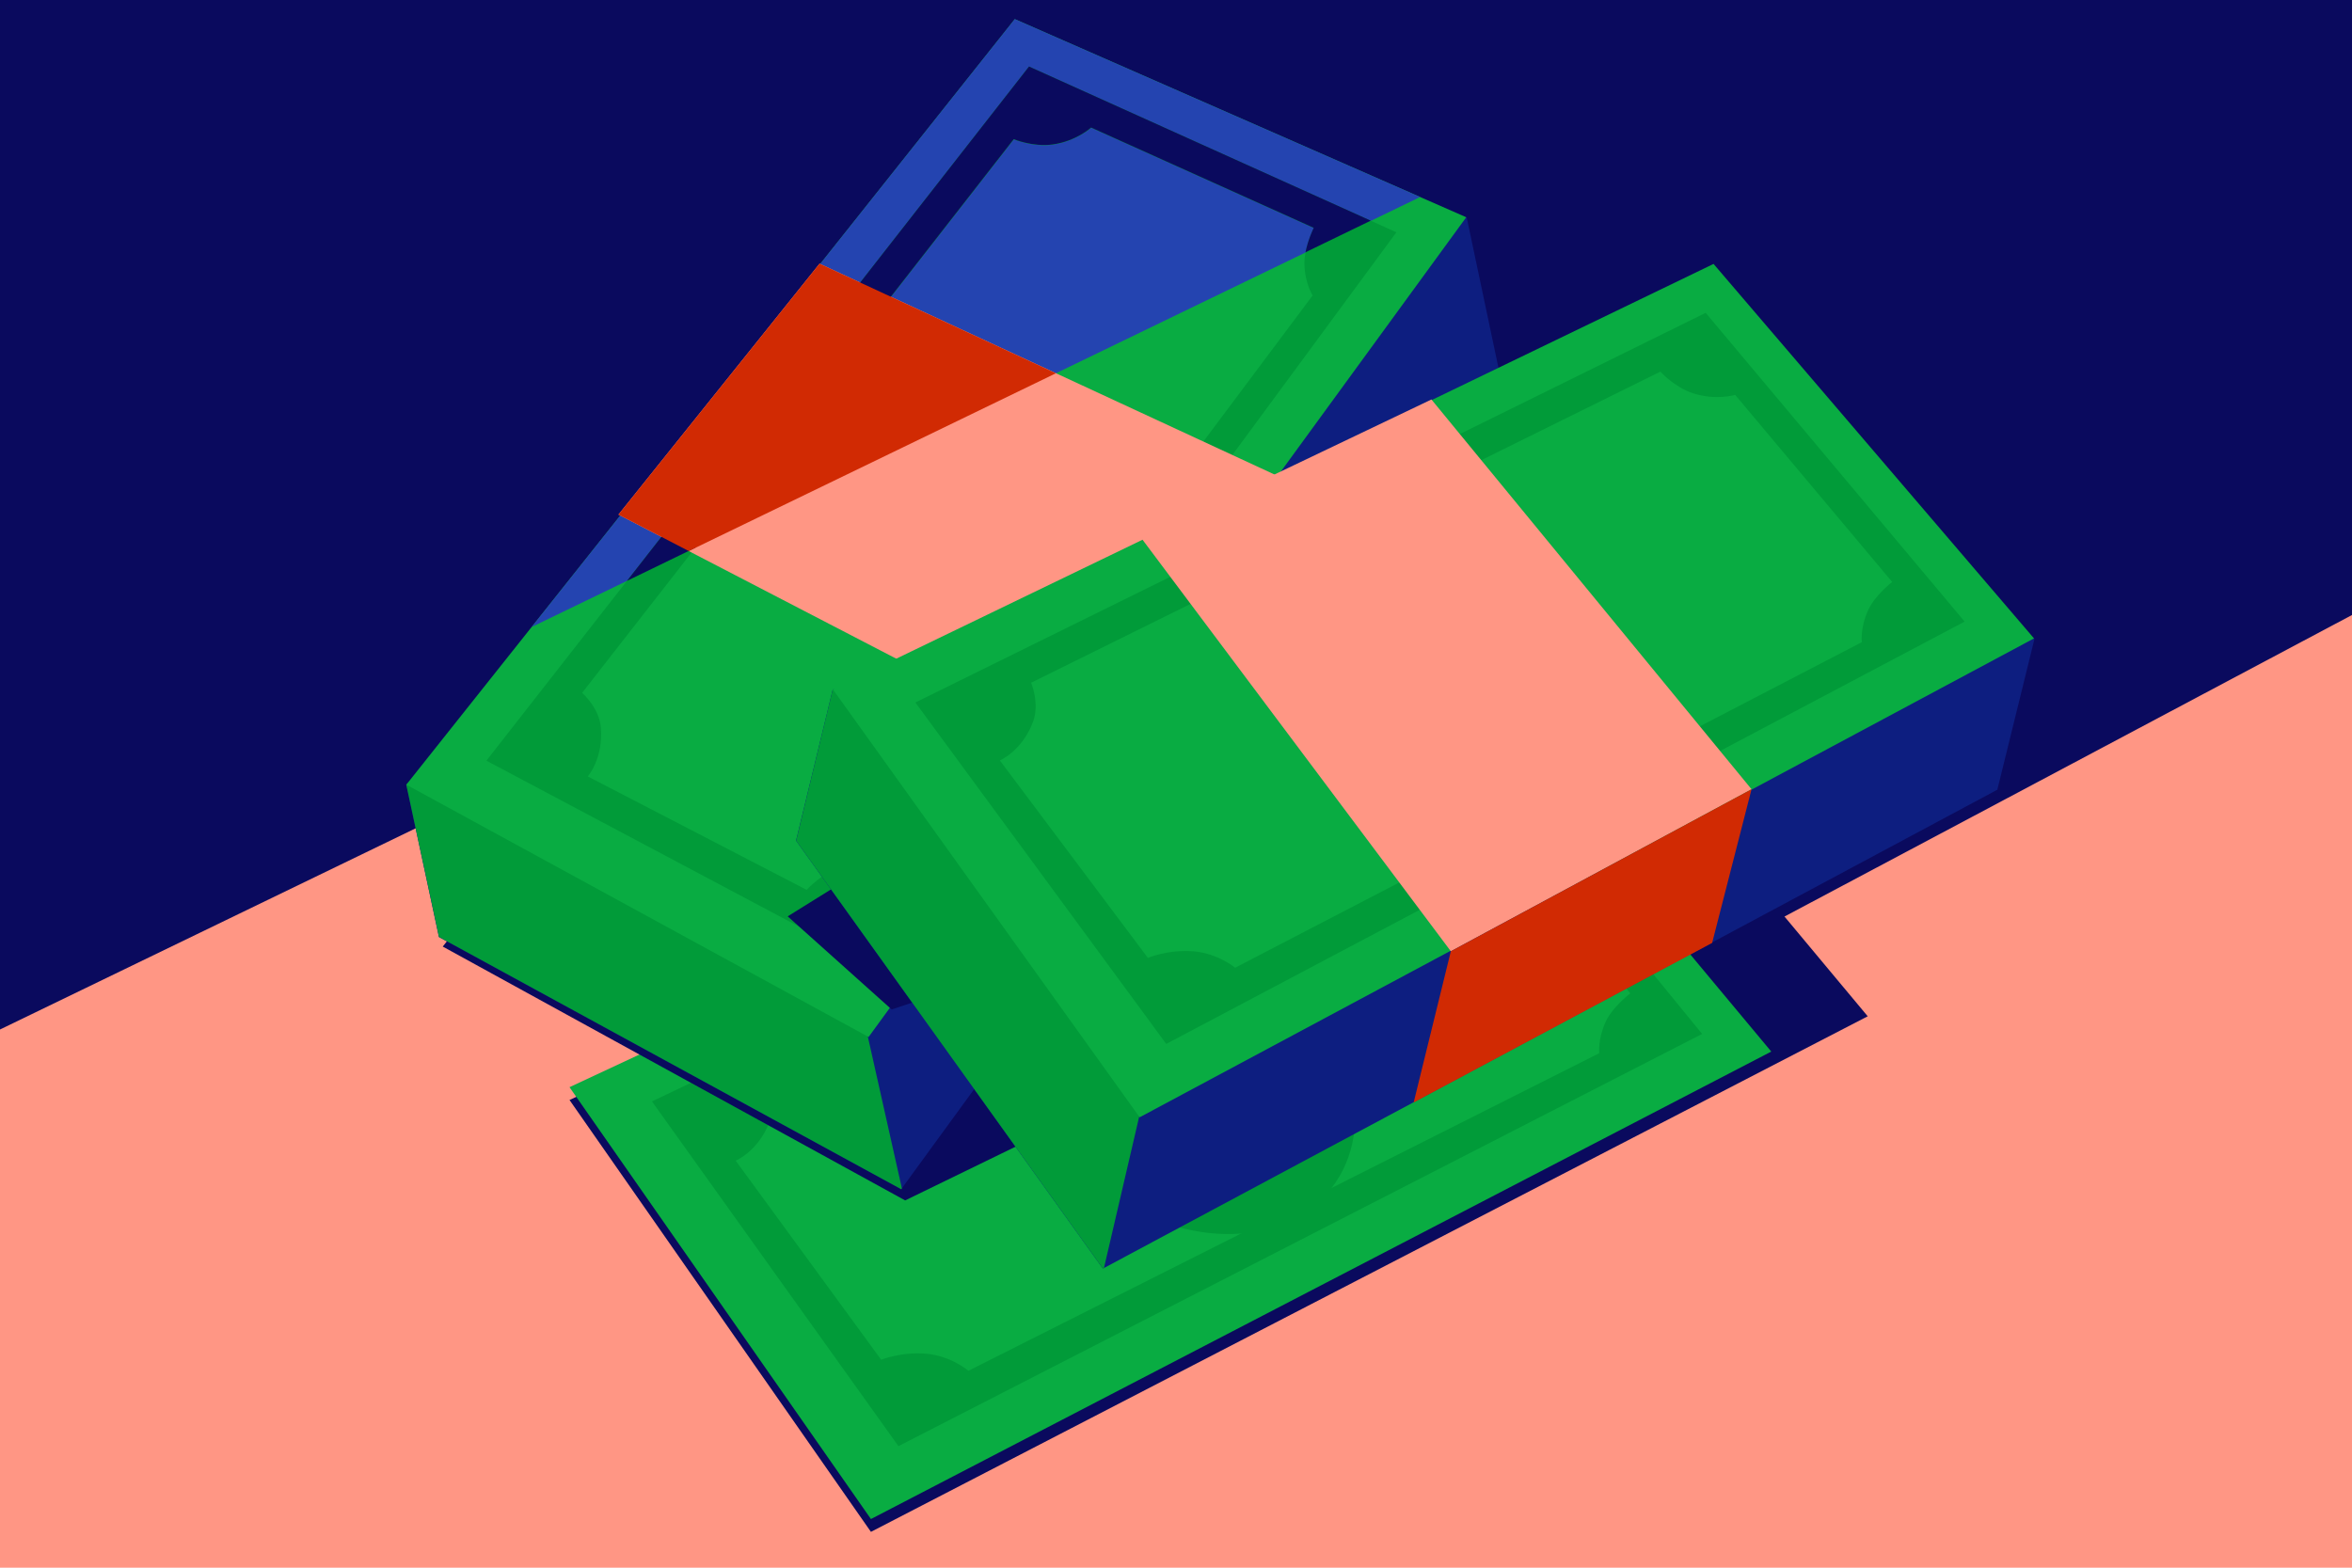 <svg width="240" height="160" viewBox="0 0 240 160" fill="none" xmlns="http://www.w3.org/2000/svg">
<g clip-path="url(#clip0_51031_18122)">
<path d="M240 0H0V160H240V0Z" fill="#FF9684"/>
<path d="M79.512 109.808L112.824 130.352L240 62.768V-4H109.092L79.512 109.808Z" fill="#0A0A5E"/>
<path d="M217.032 0H0V105.072L217.032 0Z" fill="#0A0A5E"/>
<path d="M58.115 112.268L158.363 65.096L190.583 103.724L88.871 156.344L58.115 112.268Z" fill="#0A0A5E"/>
<path d="M58.115 110.96L148.535 68.696L180.743 107.324L88.871 155.036L58.115 110.96Z" fill="#09AC42"/>
<path d="M66.527 112.412L147.671 73.676L173.687 105.524L91.679 147.596L66.527 112.412ZM89.927 138.776C89.927 138.776 92.003 137.936 94.535 138.164C97.067 138.392 98.819 139.904 98.819 139.904L163.187 107.492C163.187 107.492 163.019 106.064 163.859 104.252C164.555 102.752 166.355 101.384 166.355 101.384L150.575 82.1C150.575 82.1 148.595 82.664 146.267 81.884C144.371 81.248 142.967 79.64 142.967 79.64L78.359 110.564C78.359 110.564 79.235 112.7 78.503 114.56C77.339 117.524 75.071 118.46 75.071 118.46L89.915 138.776H89.927Z" fill="#019B39"/>
<path d="M135.803 121.346C140.775 115.045 138.096 104.643 129.819 98.111C121.541 91.578 110.801 91.39 105.829 97.69C100.857 103.991 103.536 114.393 111.813 120.925C120.09 127.458 130.831 127.646 135.803 121.346Z" fill="#019B39"/>
<path d="M186.864 3.368L178.284 2.912L121.812 -0.244L45.18 96.608L92.364 122.516L126.816 105.74L195.9 6.08L186.864 3.368Z" fill="#0A0A5E"/>
<path d="M44.785 95.636L41.461 80.12L106.885 17.492L149.665 22.196L152.941 37.712L91.957 121.376L44.785 95.636Z" fill="#0D1E80"/>
<path d="M87.949 103.148L87.205 100.928C87.205 100.928 67.405 79.46 67.405 78.728C67.405 78.176 54.757 75.2 48.169 73.688L41.461 80.108L44.797 95.624L91.969 121.376L92.029 121.292L87.961 103.148H87.949Z" fill="#019B39"/>
<path d="M41.461 80.084L103.549 1.952L149.617 22.172L88.633 105.836L41.461 80.084Z" fill="#09AC42"/>
<path d="M103.548 1.952L54.252 63.992L144.912 20.108L103.548 1.952Z" fill="#2444B0"/>
<path d="M49.633 77.636L105.001 6.788L142.489 23.708L87.829 97.916L49.633 77.636ZM82.321 90.812C82.321 90.812 83.809 89.132 86.173 88.22C88.537 87.308 90.781 87.86 90.781 87.86L133.945 30.152C133.945 30.152 133.153 28.952 133.105 26.948C133.057 25.292 134.065 23.276 134.065 23.276L111.349 13.04C111.349 13.04 109.825 14.42 107.401 14.768C105.433 15.044 103.453 14.228 103.453 14.228L59.401 70.712C59.401 70.712 61.141 72.236 61.309 74.228C61.585 77.408 59.977 79.244 59.977 79.244L82.321 90.824V90.812Z" fill="#019B39"/>
<path d="M115.633 54.769C117.276 46.913 110.241 38.795 99.919 36.637C89.599 34.479 79.9 39.098 78.257 46.954C76.615 54.809 83.65 62.927 93.971 65.085C104.292 67.243 113.991 62.624 115.633 54.769Z" fill="#008045"/>
<path d="M63.107 52.52L83.627 26.912L130.331 48.56L109.883 76.784L63.107 52.52Z" fill="#FF9684"/>
<path d="M113.161 92.324L109.885 76.784L130.333 48.56L133.525 64.436L113.161 92.324Z" fill="#D12A03"/>
<path d="M90.985 103.028L80.377 93.524L90.925 86.96L97.273 100.928L90.985 103.028Z" fill="#0A0A5E"/>
<path d="M81.228 85.796L84.972 70.376L171.097 42.38L207.601 65.204L203.809 80.6L112.537 129.476L81.228 85.796Z" fill="#0D1E80"/>
<path d="M116.844 111.32L117.144 109.004C117.144 109.004 108.636 81.068 108.948 80.408C109.188 79.916 99.084 71.744 93.804 67.52L84.972 70.388L81.24 85.808L112.548 129.488L112.644 129.44L116.856 111.332L116.844 111.32Z" fill="#019B39"/>
<path d="M84.984 70.352L174.852 26.936L207.552 65.156L116.292 114.032L84.984 70.352Z" fill="#09AC42"/>
<path d="M93.409 71.696L174.048 31.928L200.472 63.44L119.004 106.544L93.397 71.684L93.409 71.696ZM117.132 97.76C117.132 97.76 119.196 96.896 121.728 97.088C124.26 97.28 126.036 98.768 126.036 98.768L189.984 65.54C189.984 65.54 189.792 64.112 190.62 62.288C191.292 60.776 193.08 59.396 193.08 59.396L177.06 40.304C177.06 40.304 175.092 40.892 172.752 40.136C170.856 39.524 169.428 37.928 169.428 37.928L105.216 69.68C105.216 69.68 106.116 71.804 105.408 73.676C104.28 76.664 102.024 77.612 102.024 77.612L117.12 97.748L117.132 97.76Z" fill="#019B39"/>
<path d="M116.461 54.92L146.065 40.772L178.729 80.552L148.045 97.088L116.461 54.92Z" fill="#FF9684"/>
<path d="M144.252 112.52L148.044 97.088L178.728 80.552L174.708 96.236L144.252 112.52Z" fill="#D12A03"/>
<path d="M105.001 6.788L63.973 59.288L70.921 55.916L103.441 14.204C103.441 14.204 105.421 15.02 107.389 14.744C109.825 14.408 111.337 13.016 111.337 13.016L134.053 23.252C134.053 23.252 133.465 24.44 133.213 25.748L139.873 22.52L104.977 6.776L105.001 6.788Z" fill="#0A0A5E"/>
<path d="M83.627 26.912L63.107 52.52L70.283 56.24L107.747 38.096L83.627 26.912Z" fill="#D12A03"/>
</g>
<defs>
<clipPath id="clip0_51031_18122">
<rect width="240" height="160" fill="white"/>
</clipPath>
</defs>
</svg>

